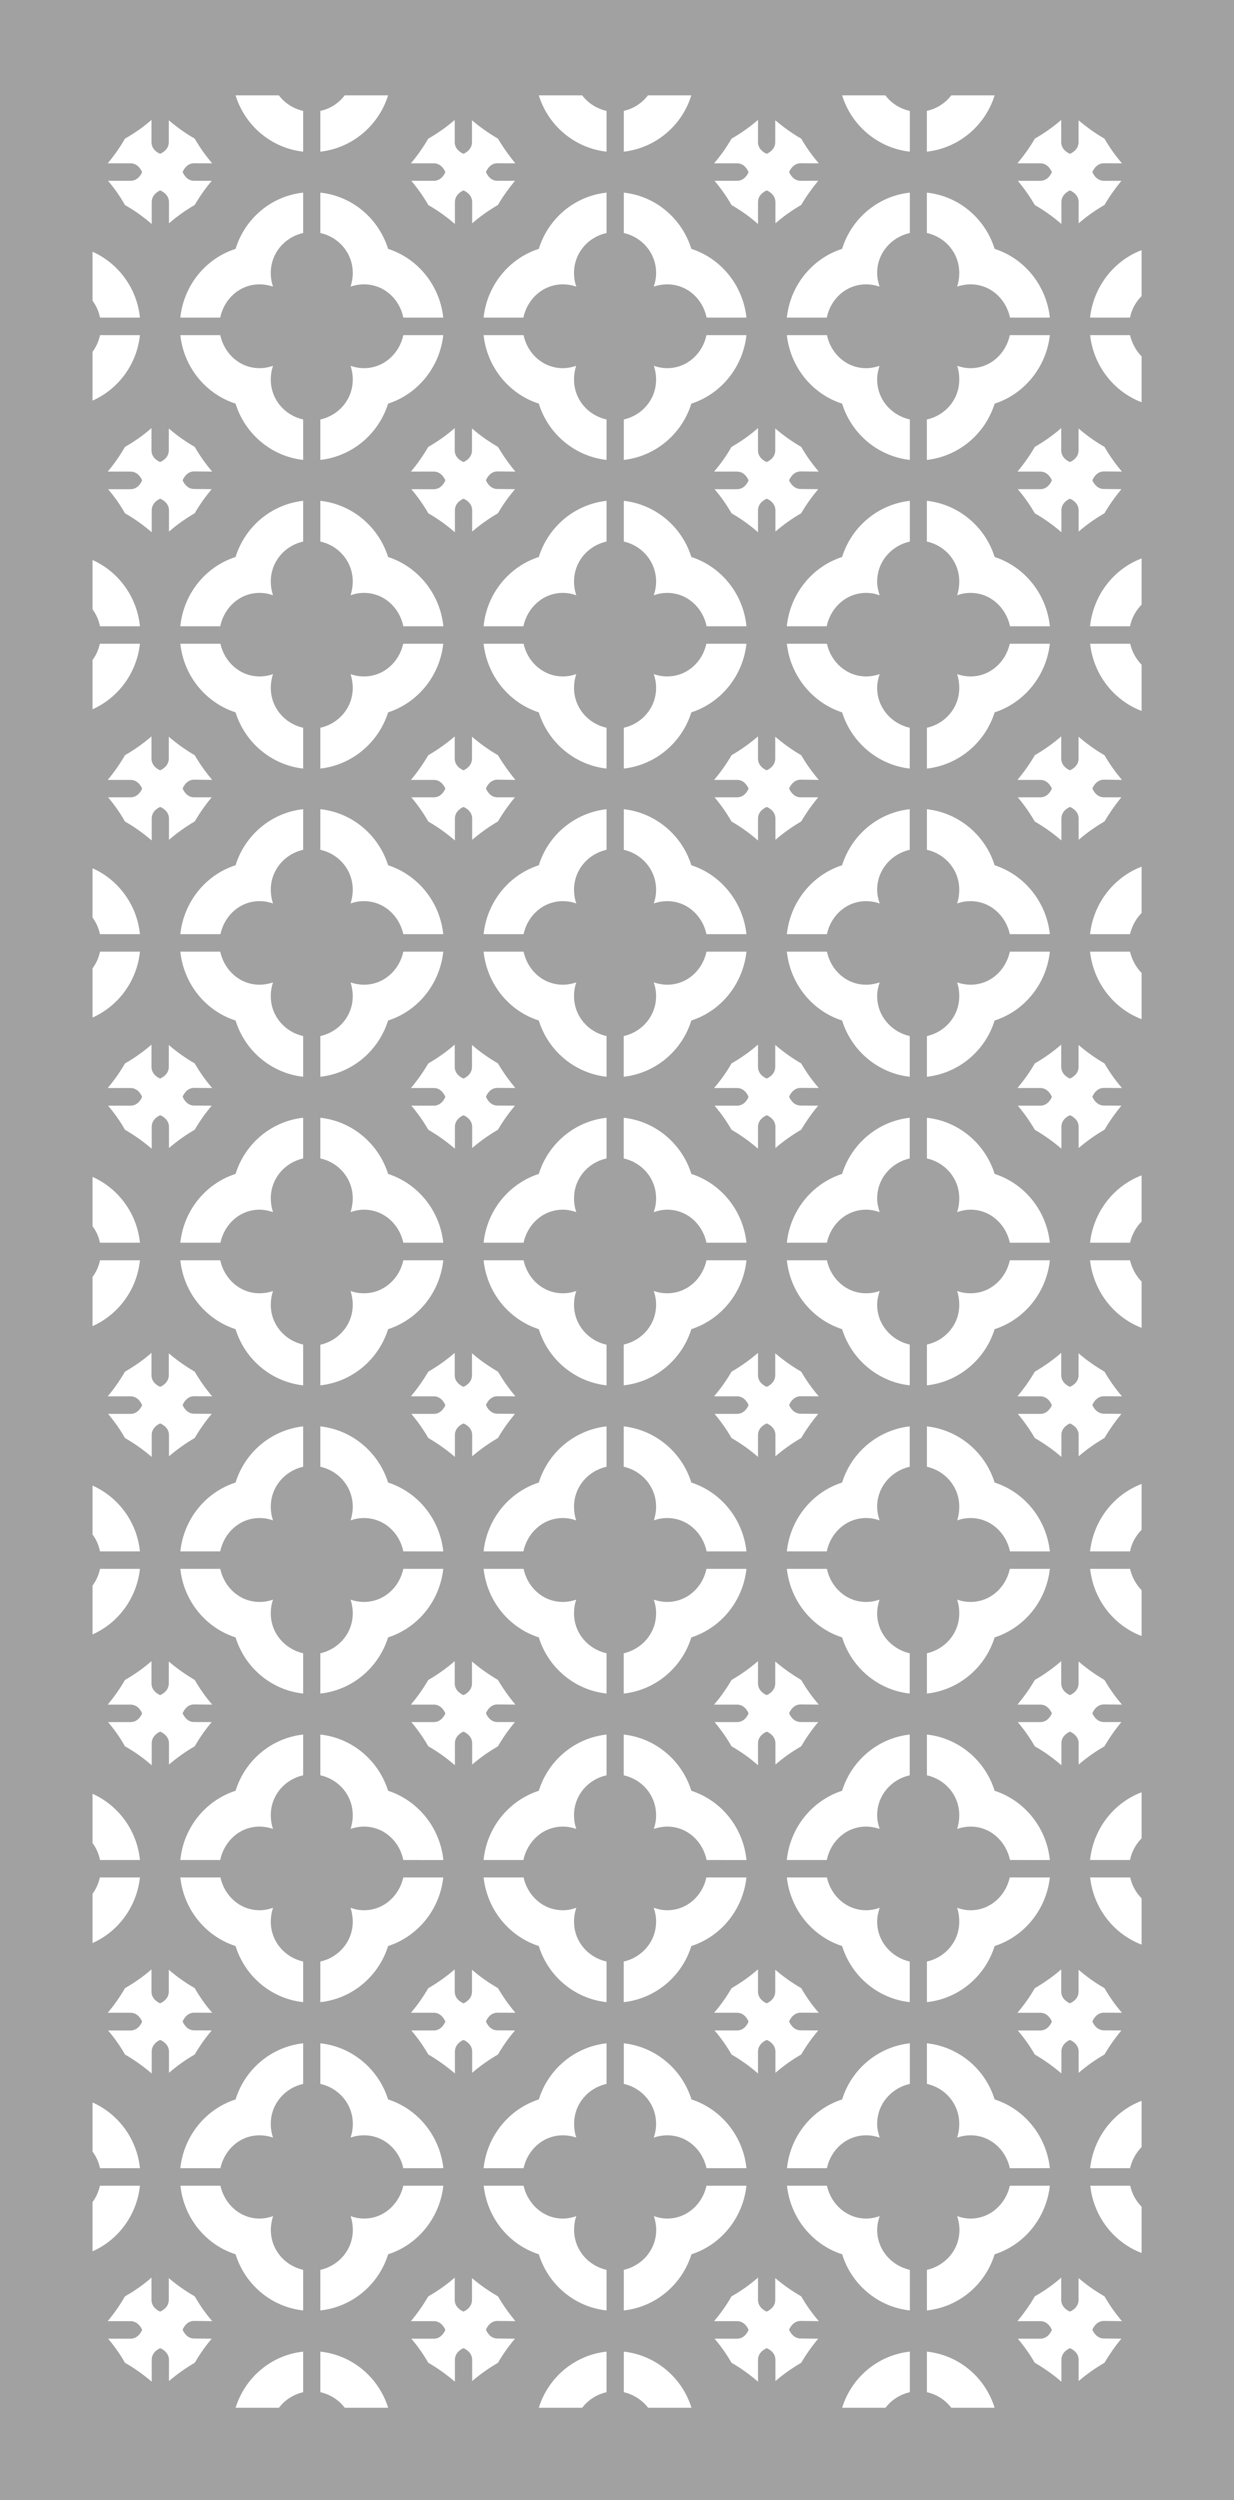 <?xml version="1.0" encoding="utf-8"?>
<!-- Generator: Adobe Illustrator 16.0.0, SVG Export Plug-In . SVG Version: 6.00 Build 0)  -->
<!DOCTYPE svg PUBLIC "-//W3C//DTD SVG 1.1//EN" "http://www.w3.org/Graphics/SVG/1.1/DTD/svg11.dtd">
<svg version="1.1" id="Layer_1" xmlns="http://www.w3.org/2000/svg" xmlns:xlink="http://www.w3.org/1999/xlink" x="0px" y="0px"
	 width="195px" height="394.926px" viewBox="0 0 195 394.926" enable-background="new 0 0 195 394.926" xml:space="preserve">
<path fill="#A1A1A1" d="M150.325,380.344c-0.935-1.224-2.287-2.107-3.851-2.459v-6.41c5.062,0.547,9.224,4.083,10.697,8.869H150.325
	z M133.079,380.344c1.479-4.795,5.656-8.322,10.698-8.869v6.41c-1.561,0.352-2.916,1.235-3.848,2.459H133.079z M102.427,380.344
	c-0.961-1.224-2.319-2.107-3.853-2.459v-6.41c5.032,0.56,9.205,4.083,10.695,8.869H102.427z M85.147,380.344
	c1.48-4.786,5.651-8.322,10.698-8.869v6.41c-1.546,0.352-2.923,1.235-3.845,2.459H85.147z M54.477,380.344
	c-0.925-1.224-2.289-2.107-3.854-2.459v-6.41c5.052,0.547,9.22,4.083,10.713,8.869H54.477z M37.23,380.344
	c1.486-4.786,5.64-8.322,10.675-8.869v6.41c-1.537,0.352-2.899,1.235-3.826,2.459H37.23z M19.75,373.238
	c-0.759-1.339-1.667-2.628-2.671-3.805h3.555c1.322,0,1.823-1.393,1.823-1.393s-0.501-1.38-1.823-1.38h-3.613
	c1.019-1.221,1.933-2.524,2.729-3.918c1.495-0.839,2.91-1.829,4.188-2.958v3.526c0,1.328,1.365,1.844,1.365,1.844
	s1.369-0.516,1.369-1.844v-3.449c1.267,1.087,2.65,2.049,4.096,2.881c0.806,1.394,1.715,2.697,2.764,3.918l-2.872-0.035
	c-1.29,0-1.802,1.391-1.802,1.391s0.512,1.386,1.802,1.386l2.794,0.031c-1.002,1.177-1.898,2.466-2.686,3.805
	c-1.445,0.844-2.801,1.804-4.066,2.886v-3.341c0-1.348-1.391-1.85-1.391-1.85s-1.338,0.502-1.338,1.85v3.443
	C22.66,375.106,21.264,374.097,19.75,373.238 M28.511,345.271h6.319c0.655,2.927,3.119,5.186,6.184,5.186
	c0.745,0,1.459-0.145,2.144-0.39c-0.225,0.679-0.361,1.426-0.361,2.169c0,3.164,2.21,5.663,5.109,6.326v6.408
	c-5.035-0.547-9.188-4.084-10.679-8.872C32.531,354.601,29.063,350.376,28.511,345.271 M14.622,347.86
	c0.556-0.757,0.953-1.624,1.17-2.589h6.321c-0.493,4.65-3.434,8.576-7.491,10.36V347.86z M172.265,342.501
	c0.54-4.868,3.747-8.97,8.131-10.644v7.306c-0.885,0.9-1.519,2.061-1.83,3.338H172.265z M159.579,342.501
	c-0.644-2.943-3.093-5.196-6.206-5.196c-0.747,0-1.461,0.127-2.124,0.363c0.224-0.686,0.337-1.414,0.337-2.161
	c0-3.16-2.202-5.671-5.111-6.325v-6.412c5.062,0.556,9.224,4.095,10.697,8.867c4.701,1.514,8.18,5.751,8.73,10.864H159.579z
	 M124.362,342.501c0.525-5.113,4.008-9.35,8.717-10.864c1.479-4.783,5.656-8.311,10.698-8.867v6.412
	c-2.916,0.654-5.167,3.165-5.167,6.325c0,0.747,0.167,1.475,0.397,2.161c-0.684-0.236-1.391-0.363-2.122-0.363
	c-3.129,0-5.583,2.253-6.214,5.196H124.362z M111.64,342.501c-0.624-2.943-3.093-5.196-6.207-5.196c-0.73,0-1.445,0.127-2.127,0.363
	c0.243-0.686,0.374-1.414,0.374-2.161c0-3.16-2.225-5.671-5.105-6.325v-6.412c5.032,0.556,9.193,4.095,10.695,8.867
	c4.653,1.514,8.161,5.751,8.688,10.864H111.64z M76.419,342.501c0.544-5.113,4.034-9.35,8.729-10.864
	c1.48-4.772,5.646-8.311,10.698-8.867v6.412c-2.923,0.654-5.125,3.165-5.125,6.325c0,0.747,0.106,1.475,0.35,2.161
	c-0.651-0.236-1.388-0.363-2.118-0.363c-3.105,0-5.578,2.253-6.217,5.196H76.419z M63.735,342.501
	c-0.632-2.943-3.112-5.196-6.196-5.196c-0.771,0-1.497,0.127-2.136,0.363c0.229-0.686,0.353-1.414,0.353-2.161
	c0-3.16-2.225-5.671-5.134-6.325v-6.412c5.047,0.556,9.206,4.095,10.706,8.867c4.699,1.514,8.176,5.751,8.732,10.864H63.735z
	 M28.495,342.501c0.551-5.113,4.036-9.35,8.731-10.864c1.478-4.772,5.644-8.311,10.679-8.867v6.412
	c-2.899,0.654-5.116,3.165-5.116,6.325c0,0.747,0.125,1.475,0.352,2.161c-0.668-0.236-1.382-0.363-2.127-0.363
	c-3.098,0-5.541,2.253-6.184,5.196H28.495z M15.803,342.501c-0.197-0.964-0.605-1.864-1.181-2.622v-7.761
	c4.058,1.797,7.017,5.734,7.491,10.383H15.803z M19.75,324.543c-0.759-1.351-1.667-2.627-2.671-3.799h3.555
	c1.322,0,1.823-1.397,1.823-1.397s-0.501-1.401-1.823-1.401h-3.613c1.019-1.188,1.933-2.501,2.729-3.881
	c1.495-0.866,2.91-1.845,4.188-2.975v3.525c0,1.324,1.365,1.843,1.365,1.843s1.369-0.519,1.369-1.843v-3.461
	c1.267,1.096,2.65,2.072,4.096,2.902c0.806,1.389,1.715,2.702,2.764,3.89l-2.872-0.011c-1.29,0-1.802,1.386-1.802,1.386
	s0.512,1.402,1.802,1.402l2.794,0.021c-1.002,1.172-1.898,2.448-2.686,3.799c-1.445,0.829-2.801,1.801-4.066,2.893v-3.355
	c0-1.332-1.391-1.844-1.391-1.844s-1.338,0.512-1.338,1.844v3.454C22.66,326.427,21.264,325.409,19.75,324.543 M28.495,296.572
	h6.335c0.655,2.942,3.119,5.182,6.184,5.182c0.745,0,1.459-0.144,2.127-0.394c-0.227,0.707-0.352,1.422-0.352,2.19
	c0,3.143,2.217,5.653,5.116,6.308v6.412c-5.043-0.548-9.201-4.081-10.679-8.863C32.531,305.894,29.046,301.686,28.495,296.572
	 M14.622,299.16c0.556-0.759,0.946-1.625,1.156-2.588h6.335c-0.512,4.658-3.447,8.565-7.491,10.364V299.16z M172.251,293.818
	c0.524-4.933,3.733-9.026,8.145-10.701v7.285c-0.915,0.919-1.563,2.102-1.83,3.416H172.251z M159.605,293.818
	c-0.635-2.991-3.119-5.279-6.232-5.279c-0.747,0-1.461,0.146-2.124,0.36c0.224-0.653,0.337-1.373,0.337-2.15
	c0-3.164-2.202-5.653-5.111-6.314v-6.436c5.036,0.558,9.211,4.1,10.697,8.882c4.701,1.528,8.207,5.795,8.73,10.937H159.605z
	 M124.332,293.818c0.53-5.142,4.022-9.409,8.74-10.937c1.486-4.782,5.663-8.33,10.684-8.882v6.436
	c-2.895,0.64-5.146,3.15-5.146,6.314c0,0.777,0.167,1.497,0.397,2.15c-0.684-0.214-1.391-0.36-2.145-0.36
	c-3.115,0-5.596,2.288-6.213,5.279H124.332z M111.662,293.818c-0.613-2.991-3.102-5.279-6.229-5.279c-0.73,0-1.445,0.146-2.127,0.36
	c0.243-0.653,0.374-1.373,0.374-2.15c0-3.164-2.225-5.674-5.117-6.314v-6.436c5.024,0.552,9.205,4.1,10.683,8.882
	c4.713,1.528,8.209,5.795,8.712,10.937H111.662z M76.419,293.818c0.5-5.142,4.008-9.409,8.724-10.937
	c1.485-4.782,5.651-8.33,10.703-8.882v6.436c-2.923,0.64-5.137,3.15-5.137,6.314c0,0.777,0.118,1.497,0.361,2.15
	c-0.675-0.214-1.388-0.36-2.118-0.36c-3.123,0-5.606,2.288-6.247,5.279H76.419z M63.735,293.818
	c-0.606-2.991-3.093-5.279-6.221-5.279c-0.747,0-1.473,0.146-2.111,0.36c0.203-0.653,0.342-1.373,0.342-2.15
	c0-3.164-2.214-5.674-5.123-6.314v-6.436c5.047,0.552,9.206,4.1,10.706,8.882c4.699,1.528,8.209,5.795,8.732,10.937H63.735z
	 M28.495,293.818c0.518-5.142,3.987-9.409,8.731-10.937c1.478-4.782,5.636-8.33,10.679-8.882v6.436
	c-2.899,0.64-5.116,3.15-5.116,6.314c0,0.777,0.125,1.497,0.352,2.15c-0.668-0.214-1.382-0.36-2.127-0.36
	c-3.104,0-5.599,2.288-6.212,5.279H28.495z M15.803,293.818c-0.197-0.991-0.605-1.912-1.181-2.679v-7.782
	c4.074,1.824,7.026,5.779,7.491,10.461H15.803z M19.75,275.858c-0.759-1.366-1.667-2.63-2.671-3.827h3.555
	c1.322,0,1.823-1.378,1.823-1.378s-0.501-1.384-1.823-1.384h-3.613c1.019-1.212,1.933-2.512,2.729-3.894
	c1.495-0.856,2.91-1.853,4.188-2.973v3.52c0,1.33,1.365,1.849,1.365,1.849s1.369-0.519,1.369-1.849v-3.462
	c1.267,1.092,2.65,2.059,4.096,2.915c0.806,1.382,1.715,2.682,2.764,3.894l-2.872-0.03c-1.29,0-1.802,1.396-1.802,1.396
	s0.512,1.388,1.802,1.388l2.794,0.008c-1.002,1.176-1.898,2.461-2.686,3.827c-1.445,0.829-2.801,1.802-4.066,2.88v-3.362
	c0-1.322-1.391-1.839-1.391-1.839s-1.338,0.517-1.338,1.839v3.473C22.66,277.712,21.264,276.706,19.75,275.858 M28.495,247.829
	h6.307c0.646,2.957,3.114,5.223,6.212,5.223c0.745,0,1.459-0.129,2.127-0.367c-0.227,0.649-0.352,1.369-0.352,2.113v0.052
	c0,3.147,2.217,5.644,5.116,6.314v6.359c-5.043-0.545-9.201-4.095-10.679-8.872C32.531,257.148,29.046,252.941,28.495,247.829
	 M14.622,250.463c0.575-0.76,0.983-1.658,1.181-2.634h6.311c-0.512,4.644-3.434,8.561-7.491,10.354V250.463z M172.251,245.068
	c0.554-4.9,3.747-8.978,8.145-10.65v7.245c-0.915,0.923-1.563,2.082-1.83,3.405H172.251z M159.605,245.068
	c-0.635-2.985-3.119-5.271-6.232-5.271c-0.747,0-1.438,0.129-2.105,0.371c0.205-0.668,0.318-1.374,0.318-2.121v-0.029
	c0-3.159-2.202-5.662-5.111-6.324v-6.376c5.036,0.568,9.211,4.098,10.697,8.874c4.701,1.511,8.174,5.754,8.73,10.876H159.605z
	 M124.339,245.068c0.549-5.132,4.026-9.367,8.733-10.876c1.486-4.776,5.663-8.306,10.684-8.874v6.376
	c-2.895,0.655-5.146,3.165-5.146,6.324v0.029c0,0.747,0.167,1.453,0.375,2.121c-0.685-0.242-1.368-0.371-2.122-0.371
	c-3.115,0-5.596,2.286-6.213,5.271H124.339z M111.662,245.068c-0.613-2.985-3.102-5.271-6.229-5.271
	c-0.73,0-1.445,0.129-2.103,0.371c0.207-0.668,0.35-1.374,0.35-2.121v-0.029c0-3.163-2.225-5.669-5.117-6.324v-6.376
	c5.024,0.568,9.205,4.098,10.683,8.874c4.678,1.509,8.157,5.744,8.712,10.876H111.662z M76.419,245.068
	c0.544-5.132,4.034-9.367,8.724-10.876c1.485-4.776,5.651-8.306,10.703-8.874v6.376c-2.923,0.655-5.137,3.161-5.137,6.324h0.012
	l-0.012,0.029c0,0.747,0.118,1.453,0.337,2.121c-0.669-0.242-1.374-0.371-2.094-0.371c-3.123,0-5.606,2.286-6.247,5.271H76.419z
	 M63.735,245.068c-0.606-2.985-3.093-5.271-6.221-5.271c-0.747,0-1.442,0.129-2.111,0.371c0.203-0.668,0.342-1.374,0.342-2.121
	v-0.029c0-3.163-2.214-5.669-5.123-6.324v-6.376c5.047,0.568,9.206,4.098,10.706,8.874c4.699,1.511,8.176,5.754,8.718,10.876H63.735
	z M28.495,245.068c0.551-5.132,4.022-9.367,8.731-10.876c1.478-4.776,5.636-8.306,10.679-8.874v6.376
	c-2.899,0.655-5.116,3.165-5.116,6.324v0.029c0,0.747,0.125,1.453,0.352,2.121c-0.668-0.242-1.382-0.371-2.127-0.371
	c-3.104,0-5.599,2.286-6.212,5.271H28.495z M15.803,245.068c-0.197-0.985-0.605-1.9-1.181-2.679v-7.723
	c4.058,1.813,7.017,5.727,7.491,10.402H15.803z M19.75,227.162c-0.759-1.354-1.667-2.622-2.671-3.819h3.555
	c1.322,0,1.823-1.378,1.823-1.378s-0.501-1.393-1.823-1.393h-3.613c1.019-1.214,1.933-2.52,2.729-3.897
	c1.495-0.856,2.91-1.853,4.188-2.969v3.53c0,1.332,1.365,1.835,1.365,1.835s1.369-0.503,1.369-1.835v-3.461
	c1.267,1.096,2.65,2.058,4.096,2.9c0.806,1.377,1.715,2.683,2.764,3.897l-2.872-0.015c-1.29,0-1.802,1.385-1.802,1.385
	s0.512,1.374,1.802,1.374l2.794,0.027c-1.002,1.197-1.898,2.465-2.686,3.811c-1.445,0.84-2.801,1.807-4.066,2.889v-3.369
	c0-1.313-1.391-1.821-1.391-1.821s-1.338,0.508-1.338,1.821v3.472C22.66,229.015,21.264,228.027,19.75,227.162 M28.495,199.08h6.307
	c0.646,2.952,3.114,5.215,6.212,5.215c0.745,0,1.459-0.12,2.127-0.368c-0.227,0.682-0.352,1.405-0.352,2.183
	c0,3.136,2.217,5.637,5.116,6.286v6.441c-5.043-0.554-9.201-4.102-10.679-8.871C32.518,208.437,29.046,204.216,28.495,199.08
	 M14.622,201.713c0.575-0.762,0.983-1.672,1.181-2.633h6.311c-0.475,4.665-3.434,8.594-7.491,10.405V201.713z M172.251,196.303
	c0.554-4.893,3.761-8.965,8.145-10.637v7.3c-0.885,0.886-1.519,2.058-1.83,3.337H172.251z M159.579,196.303
	c-0.644-2.951-3.115-5.216-6.206-5.216c-0.747,0-1.461,0.156-2.124,0.385c0.224-0.679,0.337-1.403,0.337-2.161
	c0-3.154-2.202-5.662-5.111-6.318v-6.424c5.036,0.549,9.211,4.1,10.697,8.869c4.701,1.518,8.174,5.736,8.73,10.865H159.579z
	 M124.339,196.303c0.549-5.129,4.031-9.347,8.733-10.865c1.486-4.769,5.663-8.32,10.684-8.869v6.424
	c-2.895,0.656-5.146,3.152-5.146,6.318c0,0.758,0.167,1.482,0.397,2.161c-0.684-0.229-1.391-0.385-2.145-0.385
	c-3.106,0-5.561,2.265-6.191,5.216H124.339z M111.64,196.303c-0.624-2.951-3.093-5.216-6.207-5.216c-0.73,0-1.445,0.156-2.127,0.385
	c0.243-0.679,0.374-1.403,0.374-2.161c0-3.166-2.225-5.662-5.117-6.318v-6.424c5.024,0.549,9.205,4.1,10.683,8.869
	c4.678,1.518,8.157,5.736,8.712,10.865H111.64z M76.419,196.303c0.544-5.129,4.034-9.347,8.724-10.865
	c1.485-4.769,5.651-8.32,10.703-8.869v6.424c-2.923,0.639-5.137,3.152-5.137,6.318c0,0.758,0.118,1.482,0.361,2.161
	c-0.675-0.229-1.388-0.385-2.118-0.385c-3.123,0-5.578,2.265-6.217,5.216H76.419z M63.735,196.303
	c-0.64-2.951-3.112-5.216-6.221-5.216c-0.747,0-1.473,0.156-2.111,0.385c0.203-0.679,0.342-1.403,0.342-2.161
	c0-3.166-2.214-5.679-5.123-6.318v-6.424c5.047,0.549,9.206,4.1,10.706,8.869c4.68,1.518,8.164,5.736,8.718,10.865H63.735z
	 M28.495,196.303c0.551-5.129,4.022-9.347,8.731-10.865c1.478-4.769,5.636-8.32,10.679-8.869v6.424
	c-2.899,0.656-5.116,3.152-5.116,6.318c0,0.758,0.125,1.482,0.352,2.161c-0.668-0.229-1.382-0.385-2.127-0.385
	c-3.098,0-5.541,2.265-6.184,5.216H28.495z M15.792,196.303c-0.187-0.97-0.614-1.854-1.17-2.609v-7.787
	c4.058,1.809,7.017,5.739,7.491,10.396H15.792z M19.75,178.464c-0.759-1.346-1.667-2.624-2.671-3.807h3.555
	c1.322,0,1.823-1.386,1.823-1.386s-0.501-1.402-1.823-1.402h-3.613c1.019-1.199,1.933-2.499,2.729-3.885
	c1.495-0.858,2.91-1.844,4.188-2.971v3.525c0,1.328,1.365,1.837,1.365,1.837s1.369-0.509,1.369-1.837v-3.466
	c1.267,1.099,2.65,2.07,4.096,2.912c0.806,1.383,1.715,2.686,2.764,3.885l-2.872-0.019c-1.29,0-1.802,1.389-1.802,1.389
	s0.512,1.402,1.802,1.402l2.794,0.016c-1.002,1.183-1.898,2.461-2.686,3.8c-1.445,0.837-2.801,1.811-4.066,2.892v-3.348
	c0-1.327-1.391-1.833-1.391-1.833s-1.338,0.506-1.338,1.833v3.455C22.66,180.336,21.264,179.334,19.75,178.464 M28.495,150.332
	h6.307c0.646,2.959,3.114,5.218,6.212,5.218c0.745,0,1.459-0.141,2.127-0.361c-0.227,0.672-0.352,1.386-0.352,2.155
	c0,3.161,2.217,5.668,5.116,6.321v6.427c-5.043-0.568-9.201-4.1-10.679-8.887C32.518,159.709,29.046,155.451,28.495,150.332
	 M14.622,152.961c0.575-0.757,0.983-1.655,1.181-2.629h6.311c-0.475,4.66-3.434,8.601-7.491,10.407V152.961z M172.251,147.567
	c0.554-4.895,3.747-8.988,8.145-10.657v7.315c-0.885,0.89-1.519,2.054-1.83,3.342H172.251z M159.579,147.567
	c-0.644-2.943-3.115-5.216-6.206-5.216c-0.747,0-1.461,0.123-2.124,0.369c0.224-0.675,0.337-1.409,0.337-2.162
	c0-3.153-2.202-5.664-5.111-6.321v-6.411c5.036,0.568,9.211,4.103,10.697,8.853c4.701,1.525,8.174,5.774,8.73,10.888H159.579z
	 M124.339,147.567c0.549-5.114,4.031-9.382,8.733-10.888c1.486-4.75,5.663-8.311,10.684-8.853v6.411
	c-2.895,0.657-5.146,3.162-5.146,6.321c0,0.753,0.167,1.487,0.397,2.162c-0.684-0.246-1.391-0.369-2.145-0.369
	c-3.106,0-5.561,2.273-6.191,5.216H124.339z M111.64,147.567c-0.624-2.943-3.093-5.216-6.207-5.216c-0.73,0-1.445,0.123-2.127,0.369
	c0.243-0.675,0.374-1.409,0.374-2.162c0-3.153-2.225-5.664-5.105-6.321v-6.411c5.032,0.568,9.193,4.103,10.671,8.853
	c4.678,1.506,8.157,5.774,8.712,10.888H111.64z M76.419,147.567c0.544-5.114,4.015-9.363,8.724-10.888
	c1.485-4.768,5.651-8.285,10.703-8.853v6.411c-2.923,0.657-5.137,3.162-5.137,6.321c0,0.753,0.118,1.487,0.361,2.162
	c-0.675-0.246-1.388-0.369-2.118-0.369c-3.123,0-5.578,2.273-6.217,5.216H76.419z M63.735,147.567
	c-0.64-2.943-3.112-5.216-6.221-5.216c-0.747,0-1.473,0.123-2.111,0.369c0.203-0.675,0.342-1.409,0.342-2.162
	c0-3.159-2.214-5.68-5.123-6.321v-6.411c5.047,0.542,9.206,4.085,10.706,8.853c4.699,1.525,8.176,5.774,8.718,10.888H63.735z
	 M28.495,147.567c0.551-5.114,4.022-9.382,8.731-10.888c1.478-4.75,5.636-8.311,10.679-8.853v6.411
	c-2.899,0.657-5.116,3.162-5.116,6.321c0,0.753,0.125,1.487,0.352,2.162c-0.668-0.246-1.382-0.369-2.127-0.369
	c-3.098,0-5.541,2.273-6.184,5.216H28.495z M15.792,147.567c-0.187-0.965-0.614-1.856-1.17-2.624v-7.785
	c4.058,1.798,7.017,5.74,7.491,10.409H15.792z M19.75,129.778c-0.759-1.355-1.667-2.64-2.671-3.829h3.555
	c1.322,0,1.823-1.372,1.823-1.372s-0.501-1.381-1.823-1.381h-3.613c1.019-1.212,1.933-2.523,2.729-3.898
	c1.495-0.865,2.91-1.862,4.188-2.973v3.515c0,1.325,1.365,1.842,1.365,1.842s1.369-0.517,1.369-1.842v-3.465
	c1.267,1.096,2.65,2.086,4.096,2.923c0.806,1.375,1.715,2.667,2.764,3.898l-2.872-0.034c-1.29,0-1.802,1.391-1.802,1.391
	s0.512,1.396,1.802,1.396h2.794c-1.002,1.189-1.898,2.474-2.686,3.815c-1.445,0.841-2.801,1.818-4.066,2.9v-3.362
	c0-1.328-1.391-1.832-1.391-1.832s-1.338,0.504-1.338,1.832v3.466C22.66,131.643,21.264,130.629,19.75,129.778 M28.495,101.689
	h6.335c0.655,2.923,3.119,5.165,6.184,5.165c0.745,0,1.459-0.127,2.127-0.369c-0.227,0.683-0.352,1.404-0.352,2.169
	c0,3.144,2.217,5.66,5.116,6.309v6.446c-5.043-0.571-9.201-4.134-10.679-8.879C32.531,111.009,29.046,106.791,28.495,101.689
	 M14.622,104.264c0.556-0.748,0.946-1.625,1.156-2.575h6.335c-0.512,4.647-3.447,8.558-7.491,10.35V104.264z M172.251,98.928
	c0.524-4.923,3.733-9.047,8.145-10.713v7.301c-0.915,0.925-1.563,2.099-1.83,3.412H172.251z M159.605,98.928
	c-0.635-2.977-3.119-5.272-6.232-5.272c-0.747,0-1.461,0.134-2.124,0.38c0.224-0.689,0.337-1.424,0.337-2.171
	c0-3.153-2.202-5.673-5.12-6.322v-6.431c5.045,0.558,9.22,4.108,10.706,8.875c4.701,1.52,8.207,5.803,8.73,10.941H159.605z
	 M124.332,98.928c0.53-5.138,4.022-9.421,8.74-10.941c1.486-4.767,5.663-8.317,10.705-8.875v6.431
	c-2.916,0.649-5.167,3.169-5.167,6.322c0,0.747,0.167,1.482,0.397,2.171c-0.684-0.246-1.391-0.38-2.145-0.38
	c-3.115,0-5.596,2.295-6.228,5.272H124.332z M111.662,98.928c-0.613-2.977-3.102-5.272-6.229-5.272c-0.73,0-1.445,0.134-2.127,0.38
	c0.243-0.689,0.374-1.424,0.374-2.171c0-3.153-2.225-5.673-5.105-6.322v-6.431c5.032,0.57,9.193,4.108,10.671,8.875
	c4.713,1.52,8.209,5.803,8.712,10.941H111.662z M76.419,98.928c0.5-5.138,4.008-9.421,8.724-10.941
	c1.485-4.767,5.651-8.317,10.703-8.875v6.431c-2.923,0.649-5.137,3.169-5.137,6.322c0,0.747,0.118,1.482,0.361,2.171
	c-0.675-0.246-1.388-0.38-2.118-0.38c-3.123,0-5.606,2.295-6.247,5.272H76.419z M63.735,98.928
	c-0.606-2.977-3.093-5.272-6.221-5.272c-0.747,0-1.473,0.134-2.111,0.38c0.203-0.689,0.342-1.424,0.342-2.171
	c0-3.153-2.214-5.673-5.123-6.322v-6.431c5.047,0.558,9.206,4.108,10.706,8.875c4.699,1.52,8.209,5.803,8.732,10.941H63.735z
	 M28.495,98.928c0.518-5.138,3.987-9.421,8.731-10.941c1.478-4.767,5.636-8.317,10.679-8.875v6.431
	c-2.899,0.649-5.116,3.169-5.116,6.322c0,0.747,0.125,1.482,0.352,2.171c-0.668-0.246-1.382-0.38-2.127-0.38
	c-3.104,0-5.599,2.295-6.212,5.272H28.495z M15.803,98.928c-0.197-0.976-0.605-1.898-1.181-2.676v-7.79
	c4.074,1.818,7.026,5.788,7.491,10.466H15.803z M19.75,81.085c-0.759-1.358-1.667-2.627-2.671-3.81h3.555
	c1.322,0,1.823-1.396,1.823-1.396s-0.501-1.382-1.823-1.382h-3.613c1.019-1.207,1.933-2.52,2.729-3.904
	c1.495-0.849,2.91-1.841,4.188-2.968v3.532c0,1.325,1.365,1.827,1.365,1.827s1.369-0.502,1.369-1.827v-3.473
	c1.267,1.101,2.65,2.075,4.096,2.909c0.806,1.384,1.715,2.69,2.764,3.904l-2.872-0.027c-1.29,0-1.802,1.402-1.802,1.402
	s0.512,1.372,1.802,1.372l2.794,0.031c-1.002,1.183-1.898,2.438-2.686,3.801c-1.445,0.841-2.801,1.805-4.066,2.895v-3.353
	c0-1.339-1.391-1.839-1.391-1.839s-1.338,0.5-1.338,1.839v3.461C22.66,82.952,21.264,81.936,19.75,81.085 M28.495,52.939h6.307
	c0.646,2.95,3.107,5.22,6.212,5.22c0.745,0,1.459-0.142,2.127-0.368c-0.227,0.654-0.352,1.364-0.352,2.104v0.054
	c0,3.163,2.217,5.665,5.116,6.318v6.385c-5.043-0.569-9.201-4.119-10.679-8.891C32.531,62.255,29.046,58.025,28.495,52.939
	 M14.622,55.579c0.575-0.779,0.983-1.673,1.181-2.64h6.311c-0.493,4.637-3.434,8.554-7.491,10.345V55.579z M172.251,50.169
	c0.554-4.883,3.761-8.988,8.145-10.652v7.259c-0.915,0.898-1.563,2.082-1.83,3.393H172.251z M159.605,50.169
	c-0.635-2.985-3.119-5.251-6.232-5.251c-0.747,0-1.461,0.128-2.124,0.357c0.224-0.673,0.337-1.364,0.337-2.104v-0.063
	c0-3.138-2.202-5.658-5.12-6.302v-6.377c5.045,0.539,9.22,4.087,10.706,8.885c4.701,1.502,8.174,5.748,8.73,10.855H159.605z
	 M124.339,50.169c0.549-5.107,4.031-9.353,8.733-10.855c1.486-4.798,5.663-8.346,10.705-8.885v6.377
	c-2.916,0.644-5.167,3.164-5.167,6.302v0.052c0,0.751,0.167,1.442,0.375,2.115c-0.685-0.229-1.368-0.357-2.122-0.357
	c-3.115,0-5.596,2.266-6.213,5.251H124.339z M111.662,50.169c-0.613-2.985-3.102-5.251-6.229-5.251c-0.73,0-1.445,0.128-2.127,0.357
	c0.231-0.673,0.374-1.364,0.374-2.104v-0.063c0-3.138-2.225-5.658-5.105-6.302v-6.377c5.032,0.546,9.193,4.087,10.671,8.885
	c4.678,1.502,8.157,5.748,8.712,10.855H111.662z M76.419,50.169c0.544-5.107,4.034-9.353,8.724-10.855
	c1.485-4.798,5.651-8.346,10.703-8.885v6.377c-2.923,0.644-5.137,3.164-5.137,6.302l0.012,0.029l-0.012,0.023
	c0,0.751,0.118,1.442,0.361,2.115c-0.675-0.229-1.398-0.357-2.118-0.357c-3.123,0-5.601,2.266-6.247,5.251H76.419z M63.735,50.169
	c-0.606-2.985-3.093-5.251-6.221-5.251c-0.747,0-1.473,0.128-2.111,0.357c0.203-0.673,0.342-1.364,0.342-2.104v-0.063
	c0-3.138-2.214-5.658-5.123-6.302v-6.377c5.047,0.539,9.206,4.087,10.706,8.885c4.68,1.502,8.164,5.748,8.718,10.855H63.735z
	 M28.495,50.169c0.551-5.107,4.022-9.353,8.731-10.855c1.478-4.798,5.636-8.346,10.679-8.885v6.377
	c-2.899,0.644-5.116,3.164-5.116,6.302v0.052c0,0.751,0.125,1.442,0.352,2.115c-0.668-0.229-1.382-0.357-2.127-0.357
	c-3.104,0-5.599,2.266-6.212,5.251H28.495z M15.803,50.169c-0.197-0.986-0.605-1.896-1.181-2.667v-7.735
	c4.058,1.802,7.017,5.751,7.491,10.402H15.803z M19.75,32.392c-0.759-1.362-1.667-2.628-2.671-3.831h3.555
	c1.322,0,1.823-1.368,1.823-1.368s-0.501-1.395-1.823-1.395h-3.613c1.019-1.215,1.933-2.513,2.729-3.897
	c1.495-0.848,2.91-1.839,4.188-2.957v3.522c0,1.32,1.365,1.83,1.365,1.83s1.369-0.51,1.369-1.83v-3.464
	c1.267,1.078,2.65,2.064,4.096,2.899c0.806,1.384,1.715,2.682,2.764,3.897l-2.872-0.01c-1.29,0-1.802,1.389-1.802,1.389
	s0.512,1.384,1.802,1.384h2.794c-1.002,1.203-1.898,2.469-2.686,3.815c-1.445,0.841-2.801,1.805-4.066,2.904v-3.355
	c0-1.329-1.391-1.846-1.391-1.846s-1.338,0.517-1.338,1.846v3.459C22.66,34.248,21.264,33.25,19.75,32.392 M44.065,15.063
	c0.94,1.231,2.281,2.106,3.84,2.454v6.442c-5.043-0.571-9.201-4.112-10.679-8.896H44.065z M61.328,15.063
	c-1.5,4.784-5.659,8.325-10.706,8.896v-6.442c1.565-0.334,2.909-1.215,3.847-2.454H61.328z M92.001,15.063
	c0.922,1.231,2.299,2.106,3.845,2.454v6.442c-5.052-0.571-9.218-4.112-10.703-8.896H92.001z M109.245,15.063
	c-1.478,4.784-5.639,8.316-10.671,8.896v-6.442c1.524-0.348,2.881-1.223,3.818-2.454H109.245z M139.904,15.063
	c0.947,1.239,2.294,2.12,3.873,2.454v6.442c-5.042-0.562-9.219-4.112-10.705-8.896H139.904z M157.172,15.063
	c-1.486,4.784-5.661,8.325-10.706,8.896v-6.442c1.559-0.348,2.918-1.223,3.853-2.454H157.172z M71.885,31.925v3.459
	c-1.308-1.136-2.704-2.134-4.199-2.992c-0.784-1.362-1.678-2.628-2.687-3.831h3.571c1.292,0,1.806-1.368,1.806-1.368
	s-0.514-1.395-1.806-1.395H64.93c1.028-1.215,1.934-2.513,2.756-3.897c1.481-0.848,2.88-1.839,4.17-2.957v3.522
	c0,1.32,1.384,1.83,1.384,1.83s1.346-0.51,1.346-1.83v-3.464c1.264,1.078,2.662,2.064,4.101,2.899
	c0.819,1.384,1.741,2.682,2.756,3.897l-2.85-0.01c-1.303,0-1.8,1.389-1.8,1.389s0.497,1.384,1.8,1.384h2.785
	c-0.997,1.203-1.909,2.469-2.691,3.815c-1.438,0.841-2.815,1.805-4.072,2.904v-3.355c0-1.329-1.374-1.846-1.374-1.846
	S71.885,30.596,71.885,31.925 M119.781,31.925v3.459c-1.28-1.136-2.688-2.134-4.18-2.992c-0.778-1.362-1.679-2.628-2.684-3.831
	h3.557c1.324,0,1.816-1.368,1.816-1.368s-0.492-1.395-1.816-1.395h-3.634c1.042-1.215,1.963-2.513,2.761-3.897
	c1.492-0.848,2.888-1.839,4.18-2.957v3.522c0,1.32,1.37,1.83,1.37,1.83s1.355-0.51,1.355-1.83v-3.464
	c1.29,1.078,2.65,2.064,4.101,2.899c0.804,1.384,1.723,2.682,2.779,3.897l-2.869-0.01c-1.3,0-1.822,1.389-1.822,1.389
	s0.522,1.384,1.822,1.384h2.781c-0.995,1.203-1.901,2.469-2.691,3.815c-1.45,0.841-2.811,1.805-4.072,2.904v-3.355
	c0-1.329-1.37-1.846-1.37-1.846S119.781,30.596,119.781,31.925 M170.438,22.466v-3.464c1.275,1.078,2.636,2.064,4.093,2.899
	c0.807,1.384,1.716,2.682,2.768,3.897l-2.856-0.01c-1.312,0-1.823,1.389-1.823,1.389s0.511,1.384,1.823,1.384h2.763
	c-0.983,1.203-1.882,2.469-2.674,3.815c-1.457,0.841-2.817,1.805-4.081,2.904v-3.355c0-1.329-1.377-1.846-1.377-1.846
	s-1.349,0.517-1.349,1.846v3.459c-1.289-1.136-2.714-2.134-4.201-2.992c-0.79-1.362-1.684-2.628-2.688-3.831h3.567
	c1.308,0,1.819-1.368,1.819-1.368s-0.512-1.395-1.819-1.395h-3.622c1.009-1.215,1.952-2.513,2.742-3.897
	c1.487-0.848,2.886-1.839,4.178-2.957v3.522c0,1.32,1.372,1.83,1.372,1.83S170.438,23.786,170.438,22.466 M70.046,52.939
	c-0.561,5.078-4.038,9.316-8.718,10.822c-1.5,4.772-5.659,8.322-10.706,8.891v-6.385c2.909-0.653,5.123-3.155,5.123-6.311v-0.061
	c0-0.74-0.139-1.45-0.342-2.104c0.669,0.226,1.364,0.368,2.111,0.368c3.108,0,5.589-2.27,6.221-5.22H70.046z M82.735,52.939
	c0.616,2.95,3.094,5.22,6.217,5.22c0.72,0,1.425-0.142,2.094-0.368c-0.219,0.654-0.337,1.364-0.337,2.104l0.012,0.028l-0.012,0.026
	c0,3.163,2.214,5.665,5.137,6.318v6.385c-5.052-0.569-9.218-4.119-10.703-8.891c-4.683-1.506-8.18-5.744-8.724-10.822H82.735z
	 M117.957,52.939c-0.564,5.086-4.034,9.316-8.712,10.822c-1.478,4.772-5.639,8.322-10.671,8.891v-6.385
	c2.881-0.653,5.105-3.155,5.105-6.311v-0.061c0-0.74-0.143-1.45-0.35-2.104c0.657,0.226,1.372,0.368,2.103,0.368
	c3.114,0,5.583-2.27,6.207-5.22H117.957z M130.672,52.939c0.631,2.95,3.085,5.22,6.191,5.22c0.754,0,1.438-0.142,2.122-0.368
	c-0.208,0.654-0.375,1.364-0.375,2.104v0.054c0,3.163,2.251,5.665,5.167,6.318v6.385c-5.042-0.569-9.219-4.109-10.705-8.891
	c-4.702-1.506-8.163-5.736-8.733-10.822H130.672z M165.902,52.939c-0.575,5.078-4.046,9.316-8.73,10.822
	c-1.486,4.772-5.661,8.322-10.706,8.891v-6.385c2.918-0.653,5.12-3.155,5.12-6.311v-0.061c0-0.74-0.113-1.45-0.318-2.104
	c0.668,0.226,1.358,0.368,2.105,0.368c3.113,0,5.569-2.27,6.206-5.22H165.902z M178.565,52.939c0.312,1.279,0.945,2.458,1.83,3.358
	v7.242c-4.384-1.668-7.591-5.748-8.131-10.6H178.565z M71.885,80.618v3.461c-1.308-1.127-2.704-2.143-4.199-2.994
	c-0.784-1.358-1.678-2.627-2.687-3.81h3.571c1.292,0,1.806-1.396,1.806-1.396s-0.514-1.382-1.806-1.382H64.93
	c1.028-1.207,1.934-2.52,2.756-3.904c1.481-0.849,2.88-1.841,4.17-2.968v3.532c0,1.325,1.384,1.827,1.384,1.827
	s1.346-0.502,1.346-1.827v-3.473c1.264,1.101,2.662,2.075,4.101,2.909c0.819,1.384,1.741,2.69,2.756,3.904l-2.85-0.027
	c-1.303,0-1.8,1.402-1.8,1.402s0.497,1.372,1.8,1.372l2.785,0.031c-0.997,1.183-1.909,2.438-2.691,3.801
	c-1.438,0.841-2.815,1.805-4.072,2.895v-3.353c0-1.339-1.374-1.839-1.374-1.839S71.885,79.279,71.885,80.618 M119.781,80.618v3.461
	c-1.28-1.127-2.688-2.143-4.18-2.994c-0.778-1.358-1.679-2.627-2.684-3.81h3.557c1.324,0,1.816-1.396,1.816-1.396
	s-0.492-1.382-1.816-1.382h-3.634c1.042-1.207,1.963-2.52,2.761-3.904c1.492-0.849,2.888-1.841,4.18-2.968v3.532
	c0,1.325,1.37,1.827,1.37,1.827s1.355-0.502,1.355-1.827v-3.473c1.29,1.101,2.65,2.075,4.101,2.909
	c0.804,1.384,1.723,2.69,2.779,3.904l-2.869-0.027c-1.3,0-1.822,1.402-1.822,1.402s0.522,1.372,1.822,1.372l2.781,0.031
	c-0.995,1.183-1.901,2.438-2.691,3.801c-1.45,0.841-2.811,1.805-4.072,2.895v-3.353c0-1.339-1.37-1.839-1.37-1.839
	S119.781,79.279,119.781,80.618 M170.438,71.157v-3.473c1.275,1.101,2.636,2.075,4.093,2.909c0.807,1.384,1.716,2.69,2.768,3.904
	l-2.856-0.027c-1.312,0-1.823,1.402-1.823,1.402s0.511,1.372,1.823,1.372l2.763,0.031c-0.983,1.183-1.882,2.438-2.674,3.801
	c-1.457,0.841-2.817,1.805-4.081,2.895v-3.353c0-1.339-1.377-1.839-1.377-1.839s-1.349,0.5-1.349,1.839v3.461
	c-1.289-1.127-2.714-2.143-4.201-2.994c-0.79-1.358-1.684-2.627-2.688-3.81h3.567c1.308,0,1.819-1.396,1.819-1.396
	s-0.512-1.382-1.819-1.382h-3.622c1.009-1.207,1.952-2.52,2.742-3.904c1.487-0.849,2.886-1.841,4.178-2.968v3.532
	c0,1.325,1.372,1.827,1.372,1.827S170.438,72.482,170.438,71.157 M70.046,101.689c-0.561,5.102-4.038,9.32-8.718,10.841
	c-1.5,4.745-5.659,8.308-10.706,8.879v-6.446c2.909-0.649,5.123-3.165,5.123-6.309c0-0.765-0.139-1.486-0.342-2.169
	c0.639,0.242,1.364,0.369,2.111,0.369c3.097,0,5.554-2.242,6.206-5.165H70.046z M82.735,101.689c0.65,2.923,3.124,5.165,6.217,5.165
	c0.73,0,1.443-0.127,2.118-0.369c-0.243,0.683-0.361,1.404-0.361,2.169c0,3.144,2.214,5.66,5.137,6.309v6.446
	c-5.052-0.571-9.218-4.134-10.703-8.879c-4.683-1.521-8.16-5.739-8.724-10.841H82.735z M117.957,101.689
	c-0.564,5.102-4.034,9.32-8.712,10.841c-1.478,4.745-5.639,8.308-10.671,8.879v-6.446c2.881-0.649,5.105-3.165,5.105-6.309
	c0-0.765-0.131-1.486-0.374-2.169c0.682,0.242,1.396,0.369,2.127,0.369c3.096,0,5.564-2.242,6.191-5.165H117.957z M130.672,101.689
	c0.65,2.923,3.125,5.165,6.191,5.165c0.754,0,1.461-0.127,2.145-0.369c-0.23,0.683-0.397,1.404-0.397,2.169
	c0,3.144,2.251,5.66,5.146,6.309v6.446c-5.021-0.571-9.197-4.134-10.684-8.879c-4.671-1.521-8.163-5.739-8.733-10.841H130.672z
	 M165.902,101.689c-0.575,5.102-4.062,9.32-8.73,10.841c-1.486,4.745-5.661,8.308-10.697,8.879v-6.446
	c2.909-0.649,5.111-3.165,5.111-6.309c0-0.765-0.113-1.486-0.337-2.169c0.663,0.242,1.377,0.369,2.124,0.369
	c3.077,0,5.532-2.242,6.194-5.165H165.902z M178.596,101.689c0.29,1.275,0.922,2.414,1.8,3.303v7.311
	c-4.384-1.674-7.591-5.727-8.131-10.614H178.596z M71.885,129.302v3.466c-1.308-1.125-2.704-2.139-4.199-2.99
	c-0.784-1.355-1.678-2.64-2.687-3.829h3.571c1.292,0,1.806-1.372,1.806-1.372s-0.514-1.381-1.806-1.381H64.93
	c1.028-1.212,1.934-2.523,2.756-3.898c1.481-0.865,2.88-1.862,4.17-2.973v3.515c0,1.325,1.384,1.842,1.384,1.842
	s1.346-0.517,1.346-1.842v-3.465c1.264,1.096,2.662,2.086,4.101,2.923c0.819,1.375,1.741,2.667,2.756,3.898l-2.85-0.034
	c-1.303,0-1.8,1.391-1.8,1.391s0.497,1.396,1.8,1.396h2.785c-0.997,1.189-1.909,2.474-2.691,3.815
	c-1.438,0.841-2.815,1.818-4.072,2.9v-3.362c0-1.328-1.374-1.832-1.374-1.832S71.885,127.974,71.885,129.302 M119.781,129.302v3.466
	c-1.28-1.125-2.688-2.139-4.18-2.99c-0.778-1.355-1.679-2.64-2.684-3.829h3.557c1.324,0,1.816-1.372,1.816-1.372
	s-0.492-1.381-1.816-1.381h-3.634c1.042-1.212,1.963-2.523,2.761-3.898c1.492-0.865,2.888-1.862,4.18-2.973v3.515
	c0,1.325,1.37,1.842,1.37,1.842s1.355-0.517,1.355-1.842v-3.465c1.29,1.096,2.65,2.086,4.101,2.923
	c0.804,1.375,1.723,2.667,2.779,3.898l-2.869-0.034c-1.3,0-1.822,1.391-1.822,1.391s0.522,1.396,1.822,1.396h2.781
	c-0.995,1.189-1.901,2.474-2.691,3.815c-1.45,0.841-2.811,1.818-4.072,2.9v-3.362c0-1.328-1.37-1.832-1.37-1.832
	S119.781,127.974,119.781,129.302 M170.438,119.84v-3.465c1.275,1.096,2.636,2.086,4.093,2.923c0.807,1.375,1.716,2.667,2.768,3.898
	l-2.856-0.034c-1.312,0-1.823,1.391-1.823,1.391s0.511,1.396,1.823,1.396h2.763c-0.983,1.189-1.882,2.474-2.674,3.815
	c-1.457,0.841-2.817,1.818-4.081,2.9v-3.362c0-1.328-1.377-1.832-1.377-1.832s-1.349,0.504-1.349,1.832v3.466
	c-1.289-1.125-2.714-2.139-4.201-2.99c-0.79-1.355-1.684-2.64-2.688-3.829h3.567c1.308,0,1.819-1.372,1.819-1.372
	s-0.512-1.381-1.819-1.381h-3.622c1.009-1.212,1.952-2.523,2.742-3.898c1.487-0.865,2.886-1.862,4.178-2.973v3.515
	c0,1.325,1.372,1.842,1.372,1.842S170.438,121.165,170.438,119.84 M70.046,150.332c-0.542,5.119-4.019,9.377-8.718,10.873
	c-1.5,4.787-5.659,8.319-10.706,8.887v-6.425c2.909-0.655,5.123-3.162,5.123-6.323c0-0.769-0.139-1.483-0.342-2.155
	c0.639,0.22,1.364,0.361,2.111,0.361c3.108,0,5.589-2.259,6.221-5.218H70.046z M82.735,150.332c0.639,2.959,3.094,5.218,6.217,5.218
	c0.73,0,1.443-0.141,2.118-0.361c-0.243,0.672-0.361,1.386-0.361,2.155c0,3.161,2.214,5.668,5.137,6.321v6.427
	c-5.052-0.568-9.218-4.1-10.703-8.887c-4.709-1.496-8.18-5.754-8.724-10.873H82.735z M117.957,150.332
	c-0.555,5.119-4.034,9.377-8.712,10.873c-1.478,4.787-5.658,8.319-10.683,8.887v-6.427c2.893-0.653,5.117-3.16,5.117-6.321
	c0-0.769-0.131-1.483-0.374-2.155c0.682,0.22,1.396,0.361,2.127,0.361c3.114,0,5.583-2.259,6.207-5.218H117.957z M130.672,150.332
	c0.631,2.959,3.085,5.218,6.191,5.218c0.754,0,1.461-0.141,2.145-0.361c-0.23,0.672-0.397,1.386-0.397,2.155
	c0,3.161,2.251,5.668,5.146,6.321v6.427c-5.021-0.568-9.197-4.1-10.684-8.887c-4.707-1.496-8.185-5.754-8.733-10.873H130.672z
	 M165.902,150.332c-0.557,5.119-4.029,9.377-8.73,10.873c-1.486,4.787-5.661,8.319-10.697,8.887v-6.427
	c2.909-0.653,5.111-3.173,5.111-6.321c0-0.769-0.113-1.483-0.337-2.155c0.663,0.22,1.377,0.361,2.124,0.361
	c3.113,0,5.562-2.259,6.206-5.218H165.902z M178.565,150.332c0.312,1.292,0.945,2.453,1.83,3.36v7.3
	c-4.397-1.677-7.591-5.753-8.145-10.66H178.565z M71.885,178.001v3.455c-1.308-1.12-2.704-2.122-4.199-2.992
	c-0.784-1.346-1.678-2.624-2.687-3.807h3.571c1.292,0,1.806-1.386,1.806-1.386s-0.514-1.402-1.806-1.402H64.93
	c1.028-1.199,1.934-2.499,2.756-3.885c1.481-0.858,2.88-1.844,4.17-2.971v3.525c0,1.328,1.384,1.837,1.384,1.837
	s1.346-0.509,1.346-1.837v-3.466c1.264,1.099,2.662,2.07,4.101,2.912c0.819,1.383,1.741,2.686,2.756,3.885l-2.85-0.019
	c-1.303,0-1.8,1.389-1.8,1.389s0.497,1.402,1.8,1.402l2.785,0.016c-0.997,1.183-1.909,2.461-2.691,3.8
	c-1.438,0.837-2.815,1.811-4.072,2.892v-3.348c0-1.327-1.374-1.833-1.374-1.833S71.885,176.674,71.885,178.001 M119.781,178.001
	v3.455c-1.28-1.12-2.688-2.122-4.18-2.992c-0.778-1.346-1.679-2.624-2.684-3.807h3.557c1.324,0,1.816-1.386,1.816-1.386
	s-0.492-1.402-1.816-1.402h-3.634c1.042-1.199,1.963-2.499,2.761-3.885c1.492-0.858,2.888-1.844,4.18-2.971v3.525
	c0,1.328,1.37,1.837,1.37,1.837s1.355-0.509,1.355-1.837v-3.466c1.29,1.099,2.65,2.07,4.101,2.912
	c0.804,1.383,1.723,2.686,2.779,3.885l-2.869-0.019c-1.3,0-1.822,1.389-1.822,1.389s0.522,1.402,1.822,1.402l2.781,0.016
	c-0.995,1.183-1.901,2.461-2.691,3.8c-1.45,0.837-2.811,1.811-4.072,2.892v-3.348c0-1.327-1.37-1.833-1.37-1.833
	S119.781,176.674,119.781,178.001 M170.438,168.538v-3.466c1.275,1.099,2.636,2.07,4.093,2.912c0.807,1.383,1.716,2.686,2.768,3.885
	l-2.856-0.019c-1.312,0-1.823,1.389-1.823,1.389s0.511,1.402,1.823,1.402l2.763,0.016c-0.983,1.183-1.882,2.461-2.674,3.8
	c-1.457,0.837-2.817,1.811-4.081,2.892v-3.348c0-1.327-1.377-1.833-1.377-1.833s-1.349,0.506-1.349,1.833v3.455
	c-1.289-1.12-2.714-2.122-4.201-2.992c-0.79-1.346-1.684-2.624-2.688-3.807h3.567c1.308,0,1.819-1.386,1.819-1.386
	s-0.512-1.402-1.819-1.402h-3.622c1.009-1.199,1.952-2.499,2.742-3.885c1.487-0.858,2.886-1.844,4.178-2.971v3.525
	c0,1.328,1.372,1.837,1.372,1.837S170.438,169.866,170.438,168.538 M70.046,199.08c-0.542,5.136-4.019,9.357-8.718,10.886
	c-1.5,4.769-5.659,8.317-10.706,8.871v-6.411c2.909-0.662,5.123-3.18,5.123-6.316c0-0.778-0.139-1.501-0.342-2.183
	c0.639,0.248,1.364,0.368,2.111,0.368c3.108,0,5.589-2.263,6.221-5.215H70.046z M82.735,199.08c0.639,2.952,3.094,5.215,6.217,5.215
	c0.73,0,1.443-0.12,2.118-0.368c-0.243,0.682-0.361,1.405-0.361,2.183c0,3.136,2.214,5.654,5.137,6.316v6.411
	c-5.052-0.554-9.218-4.102-10.703-8.871c-4.709-1.529-8.19-5.758-8.724-10.886H82.735z M117.957,199.08
	c-0.526,5.136-4.034,9.357-8.712,10.886c-1.478,4.769-5.658,8.317-10.683,8.871v-6.441c2.893-0.649,5.117-3.15,5.117-6.286
	c0-0.778-0.131-1.501-0.374-2.183c0.682,0.248,1.396,0.368,2.127,0.368c3.114,0,5.583-2.263,6.207-5.215H117.957z M130.672,199.08
	c0.631,2.952,3.085,5.215,6.191,5.215c0.754,0,1.461-0.12,2.145-0.368c-0.23,0.682-0.397,1.405-0.397,2.183
	c0,3.136,2.251,5.637,5.146,6.286v6.441c-5.021-0.554-9.197-4.102-10.684-8.871c-4.707-1.529-8.185-5.75-8.733-10.886H130.672z
	 M165.902,199.08c-0.557,5.136-4.029,9.357-8.73,10.886c-1.486,4.769-5.661,8.317-10.697,8.871v-6.441
	c2.909-0.649,5.111-3.15,5.111-6.286c0-0.778-0.113-1.501-0.337-2.183c0.663,0.248,1.377,0.368,2.124,0.368
	c3.113,0,5.562-2.263,6.206-5.215H165.902z M178.565,199.08c0.312,1.294,0.945,2.459,1.83,3.359v7.314
	c-4.397-1.696-7.591-5.786-8.145-10.673H178.565z M71.885,226.674v3.472c-1.308-1.131-2.704-2.119-4.199-2.984
	c-0.784-1.354-1.678-2.622-2.687-3.819h3.571c1.292,0,1.806-1.378,1.806-1.378s-0.514-1.393-1.806-1.393H64.93
	c1.028-1.214,1.934-2.52,2.756-3.897c1.481-0.856,2.88-1.853,4.17-2.969v3.53c0,1.332,1.384,1.835,1.384,1.835
	s1.346-0.503,1.346-1.835v-3.461c1.264,1.096,2.662,2.058,4.101,2.9c0.819,1.377,1.741,2.683,2.756,3.897l-2.85-0.015
	c-1.303,0-1.8,1.385-1.8,1.385s0.497,1.374,1.8,1.374l2.785,0.027c-0.997,1.197-1.909,2.465-2.691,3.811
	c-1.438,0.84-2.815,1.807-4.072,2.889v-3.369c0-1.313-1.374-1.821-1.374-1.821S71.885,225.361,71.885,226.674 M119.781,226.674
	v3.472c-1.28-1.131-2.688-2.119-4.18-2.984c-0.778-1.354-1.679-2.622-2.684-3.819h3.557c1.324,0,1.816-1.378,1.816-1.378
	s-0.492-1.393-1.816-1.393h-3.634c1.042-1.214,1.963-2.52,2.761-3.897c1.492-0.856,2.888-1.853,4.18-2.969v3.53
	c0,1.332,1.37,1.835,1.37,1.835s1.355-0.503,1.355-1.835v-3.461c1.29,1.096,2.65,2.058,4.101,2.9
	c0.804,1.377,1.723,2.683,2.779,3.897l-2.869-0.015c-1.3,0-1.822,1.385-1.822,1.385s0.522,1.374,1.822,1.374l2.781,0.027
	c-0.995,1.197-1.901,2.465-2.691,3.811c-1.45,0.84-2.811,1.807-4.072,2.889v-3.369c0-1.313-1.37-1.821-1.37-1.821
	S119.781,225.361,119.781,226.674 M170.438,217.236v-3.461c1.275,1.096,2.636,2.058,4.093,2.9c0.807,1.377,1.716,2.683,2.768,3.897
	l-2.856-0.015c-1.312,0-1.823,1.385-1.823,1.385s0.511,1.374,1.823,1.374l2.763,0.027c-0.983,1.197-1.882,2.465-2.674,3.811
	c-1.457,0.84-2.817,1.807-4.081,2.889v-3.369c0-1.313-1.377-1.821-1.377-1.821s-1.349,0.508-1.349,1.821v3.472
	c-1.289-1.131-2.714-2.119-4.201-2.984c-0.79-1.354-1.684-2.622-2.688-3.819h3.567c1.308,0,1.819-1.378,1.819-1.378
	s-0.512-1.393-1.819-1.393h-3.622c1.009-1.214,1.952-2.52,2.742-3.897c1.487-0.856,2.886-1.853,4.178-2.969v3.53
	c0,1.332,1.372,1.835,1.372,1.835S170.438,218.568,170.438,217.236 M70.046,247.829c-0.561,5.112-4.038,9.319-8.718,10.822
	c-1.5,4.777-5.659,8.327-10.706,8.872v-6.359c2.909-0.67,5.123-3.167,5.123-6.314v-0.042c0-0.754-0.139-1.474-0.342-2.123
	c0.639,0.238,1.364,0.367,2.111,0.367c3.108,0,5.589-2.266,6.221-5.223H70.046z M82.735,247.829
	c0.639,2.957,3.094,5.223,6.217,5.223c0.72,0,1.443-0.129,2.118-0.367c-0.243,0.649-0.361,1.369-0.361,2.113l0.012,0.022
	l-0.012,0.03c0,3.147,2.214,5.644,5.137,6.314v6.359c-5.052-0.545-9.218-4.095-10.703-8.872c-4.683-1.503-8.16-5.71-8.724-10.822
	H82.735z M117.957,247.829c-0.564,5.112-4.034,9.319-8.712,10.822c-1.478,4.777-5.658,8.327-10.683,8.872v-6.359
	c2.893-0.67,5.117-3.167,5.117-6.314v-0.042c0-0.754-0.143-1.474-0.374-2.123c0.682,0.238,1.396,0.367,2.127,0.367
	c3.114,0,5.583-2.266,6.207-5.223H117.957z M130.672,247.829c0.631,2.957,3.085,5.223,6.191,5.223c0.754,0,1.438-0.129,2.122-0.367
	c-0.208,0.649-0.375,1.369-0.375,2.113v0.052c0,3.147,2.251,5.644,5.146,6.314v6.359c-5.021-0.545-9.197-4.095-10.684-8.872
	c-4.702-1.503-8.163-5.71-8.733-10.822H130.672z M165.902,247.829c-0.575,5.112-4.046,9.319-8.73,10.822
	c-1.486,4.777-5.661,8.322-10.697,8.872v-6.359c2.909-0.67,5.111-3.176,5.111-6.314v-0.042c0-0.754-0.113-1.474-0.337-2.123
	c0.663,0.238,1.377,0.367,2.124,0.367c3.113,0,5.562-2.266,6.206-5.223H165.902z M178.565,247.829
	c0.312,1.294,0.945,2.452,1.83,3.362v7.243c-4.384-1.663-7.591-5.722-8.131-10.605H178.565z M71.885,275.376v3.473
	c-1.308-1.137-2.704-2.143-4.199-2.991c-0.784-1.366-1.678-2.63-2.687-3.827h3.571c1.292,0,1.806-1.378,1.806-1.378
	s-0.514-1.384-1.806-1.384H64.93c1.028-1.212,1.934-2.512,2.756-3.894c1.481-0.856,2.88-1.853,4.17-2.973v3.52
	c0,1.33,1.384,1.849,1.384,1.849s1.346-0.519,1.346-1.849v-3.462c1.264,1.092,2.662,2.059,4.101,2.915
	c0.819,1.382,1.741,2.682,2.756,3.894l-2.85-0.03c-1.303,0-1.8,1.396-1.8,1.396s0.497,1.388,1.8,1.388l2.785,0.008
	c-0.997,1.176-1.909,2.461-2.691,3.827c-1.438,0.829-2.815,1.802-4.072,2.88v-3.362c0-1.322-1.374-1.839-1.374-1.839
	S71.885,274.054,71.885,275.376 M119.781,275.376v3.473c-1.28-1.137-2.688-2.143-4.18-2.991c-0.778-1.366-1.679-2.63-2.684-3.827
	h3.557c1.324,0,1.816-1.378,1.816-1.378s-0.492-1.384-1.816-1.384h-3.634c1.042-1.212,1.963-2.512,2.761-3.894
	c1.492-0.856,2.888-1.853,4.18-2.973v3.52c0,1.33,1.37,1.849,1.37,1.849s1.355-0.519,1.355-1.849v-3.462
	c1.29,1.092,2.65,2.059,4.101,2.915c0.804,1.382,1.723,2.682,2.779,3.894l-2.869-0.03c-1.3,0-1.822,1.396-1.822,1.396
	s0.522,1.388,1.822,1.388l2.781,0.008c-0.995,1.176-1.901,2.461-2.691,3.827c-1.45,0.829-2.811,1.802-4.072,2.88v-3.362
	c0-1.322-1.37-1.839-1.37-1.839S119.781,274.054,119.781,275.376 M170.438,265.922v-3.462c1.275,1.092,2.636,2.059,4.093,2.915
	c0.807,1.382,1.716,2.682,2.768,3.894l-2.856-0.03c-1.312,0-1.823,1.396-1.823,1.396s0.511,1.388,1.823,1.388l2.763,0.008
	c-0.983,1.176-1.882,2.461-2.674,3.827c-1.457,0.829-2.817,1.802-4.081,2.88v-3.362c0-1.322-1.377-1.839-1.377-1.839
	s-1.349,0.517-1.349,1.839v3.473c-1.289-1.137-2.714-2.143-4.201-2.991c-0.79-1.366-1.684-2.63-2.688-3.827h3.567
	c1.308,0,1.819-1.378,1.819-1.378s-0.512-1.384-1.819-1.384h-3.622c1.009-1.212,1.952-2.512,2.742-3.894
	c1.487-0.856,2.886-1.853,4.178-2.973v3.52c0,1.33,1.372,1.849,1.372,1.849S170.438,267.252,170.438,265.922 M70.046,296.572
	c-0.561,5.099-4.038,9.322-8.718,10.835c-1.5,4.782-5.659,8.315-10.706,8.863v-6.412c2.909-0.655,5.123-3.165,5.123-6.308
	c0-0.768-0.139-1.483-0.342-2.19c0.639,0.25,1.364,0.394,2.111,0.394c3.097,0,5.554-2.24,6.221-5.182H70.046z M82.735,296.572
	c0.65,2.942,3.124,5.182,6.217,5.182c0.73,0,1.443-0.144,2.118-0.394c-0.243,0.707-0.361,1.422-0.361,2.19
	c0,3.143,2.214,5.653,5.137,6.308v6.412c-5.052-0.548-9.218-4.081-10.703-8.863c-4.683-1.513-8.16-5.736-8.724-10.835H82.735z
	 M117.957,296.572c-0.564,5.114-4.034,9.322-8.712,10.835c-1.478,4.782-5.658,8.315-10.683,8.863v-6.412
	c2.893-0.655,5.117-3.165,5.117-6.308c0-0.768-0.131-1.483-0.374-2.19c0.682,0.25,1.396,0.394,2.127,0.394
	c3.096,0,5.564-2.24,6.191-5.182H117.957z M130.672,296.572c0.65,2.942,3.125,5.182,6.191,5.182c0.754,0,1.461-0.144,2.145-0.394
	c-0.23,0.707-0.397,1.422-0.397,2.19c0,3.143,2.251,5.653,5.146,6.308v6.412c-5.021-0.548-9.197-4.081-10.684-8.863
	c-4.671-1.513-8.163-5.721-8.733-10.835H130.672z M165.902,296.572c-0.575,5.099-4.046,9.322-8.73,10.835
	c-1.486,4.782-5.661,8.315-10.697,8.863v-6.412c2.909-0.655,5.111-3.175,5.111-6.308c0-0.768-0.113-1.483-0.337-2.19
	c0.663,0.25,1.377,0.394,2.124,0.394c3.077,0,5.532-2.24,6.194-5.182H165.902z M178.596,296.572c0.29,1.277,0.922,2.43,1.8,3.293
	v7.314c-4.384-1.667-7.591-5.729-8.131-10.607H178.596z M71.885,324.081v3.454c-1.308-1.108-2.704-2.126-4.199-2.992
	c-0.784-1.351-1.678-2.627-2.687-3.799h3.571c1.292,0,1.806-1.397,1.806-1.397s-0.514-1.401-1.806-1.401H64.93
	c1.028-1.188,1.934-2.501,2.756-3.881c1.481-0.866,2.88-1.845,4.17-2.975v3.525c0,1.324,1.384,1.843,1.384,1.843
	s1.346-0.519,1.346-1.843v-3.461c1.264,1.096,2.662,2.072,4.101,2.902c0.819,1.389,1.741,2.702,2.756,3.89l-2.85-0.011
	c-1.303,0-1.8,1.386-1.8,1.386s0.497,1.402,1.8,1.402l2.785,0.021c-0.997,1.172-1.909,2.448-2.691,3.799
	c-1.438,0.829-2.815,1.801-4.072,2.893v-3.355c0-1.332-1.374-1.844-1.374-1.844S71.885,322.749,71.885,324.081 M119.781,324.081
	v3.454c-1.28-1.108-2.688-2.126-4.18-2.992c-0.778-1.351-1.679-2.627-2.684-3.799h3.557c1.324,0,1.816-1.397,1.816-1.397
	s-0.492-1.401-1.816-1.401h-3.634c1.042-1.188,1.963-2.501,2.761-3.881c1.492-0.866,2.888-1.845,4.18-2.975v3.525
	c0,1.324,1.37,1.843,1.37,1.843s1.355-0.519,1.355-1.843v-3.461c1.29,1.096,2.65,2.072,4.101,2.902
	c0.804,1.389,1.723,2.702,2.779,3.89l-2.869-0.011c-1.3,0-1.822,1.386-1.822,1.386s0.522,1.402,1.822,1.402l2.781,0.021
	c-0.995,1.172-1.901,2.448-2.691,3.799c-1.45,0.829-2.811,1.801-4.072,2.893v-3.355c0-1.332-1.37-1.844-1.37-1.844
	S119.781,322.749,119.781,324.081 M170.438,314.615v-3.461c1.275,1.096,2.636,2.072,4.093,2.902c0.807,1.389,1.716,2.702,2.768,3.89
	l-2.856-0.011c-1.312,0-1.823,1.386-1.823,1.386s0.511,1.402,1.823,1.402l2.763,0.021c-0.983,1.172-1.882,2.448-2.674,3.799
	c-1.457,0.829-2.817,1.801-4.081,2.893v-3.355c0-1.332-1.377-1.844-1.377-1.844s-1.349,0.512-1.349,1.844v3.454
	c-1.289-1.108-2.714-2.126-4.201-2.992c-0.79-1.351-1.684-2.627-2.688-3.799h3.567c1.308,0,1.819-1.397,1.819-1.397
	s-0.512-1.401-1.819-1.401h-3.622c1.009-1.188,1.952-2.501,2.742-3.881c1.487-0.866,2.886-1.845,4.178-2.975v3.525
	c0,1.324,1.372,1.843,1.372,1.843S170.438,315.939,170.438,314.615 M70.061,345.271c-0.575,5.105-4.053,9.33-8.726,10.827
	c-1.493,4.788-5.666,8.325-10.713,8.872v-6.408c2.909-0.653,5.134-3.162,5.134-6.326c0-0.743-0.124-1.49-0.353-2.169
	c0.669,0.245,1.364,0.39,2.136,0.39c3.084,0,5.529-2.259,6.196-5.186H70.061z M82.735,345.271c0.675,2.927,3.124,5.186,6.217,5.186
	c0.73,0,1.467-0.145,2.118-0.39c-0.243,0.679-0.35,1.426-0.35,2.169c0,3.164,2.233,5.673,5.125,6.326v6.408
	c-5.052-0.547-9.218-4.084-10.698-8.872c-4.688-1.497-8.165-5.722-8.709-10.827H82.735z M117.957,345.271
	c-0.564,5.105-4.034,9.33-8.688,10.827c-1.502,4.788-5.663,8.325-10.695,8.872v-6.408c2.881-0.663,5.123-3.162,5.123-6.326
	c0-0.743-0.148-1.49-0.367-2.169c0.657,0.245,1.372,0.39,2.103,0.39c3.096,0,5.564-2.259,6.207-5.186H117.957z M130.672,345.271
	c0.65,2.927,3.125,5.186,6.214,5.186c0.731,0,1.438-0.145,2.122-0.39c-0.23,0.679-0.397,1.426-0.397,2.169
	c0,3.164,2.251,5.663,5.167,6.326v6.408c-5.042-0.547-9.219-4.084-10.698-8.872c-4.678-1.497-8.17-5.722-8.717-10.827H130.672z
	 M165.902,345.271c-0.575,5.105-4.029,9.33-8.73,10.827c-1.474,4.788-5.635,8.325-10.697,8.872v-6.408
	c2.909-0.663,5.141-3.162,5.141-6.326c0-0.743-0.143-1.49-0.366-2.169c0.663,0.245,1.377,0.39,2.139,0.39
	c3.062,0,5.533-2.259,6.191-5.186H165.902z M178.605,345.271c0.28,1.292,0.912,2.422,1.79,3.311v7.309
	c-4.384-1.668-7.578-5.739-8.104-10.62H178.605z M71.885,372.783v3.443c-1.308-1.12-2.704-2.129-4.199-2.988
	c-0.784-1.339-1.678-2.628-2.687-3.805h3.571c1.292,0,1.806-1.393,1.806-1.393s-0.514-1.38-1.806-1.38H64.93
	c1.028-1.221,1.934-2.524,2.756-3.918c1.481-0.839,2.88-1.829,4.17-2.958v3.526c0,1.328,1.384,1.844,1.384,1.844
	s1.346-0.516,1.346-1.844v-3.449c1.264,1.087,2.662,2.049,4.101,2.881c0.819,1.394,1.741,2.697,2.756,3.918l-2.85-0.035
	c-1.303,0-1.8,1.391-1.8,1.391s0.497,1.386,1.8,1.386l2.785,0.031c-0.997,1.177-1.909,2.466-2.691,3.805
	c-1.438,0.844-2.815,1.804-4.072,2.886v-3.341c0-1.348-1.374-1.85-1.374-1.85S71.885,371.435,71.885,372.783 M119.781,372.783v3.443
	c-1.28-1.12-2.688-2.129-4.18-2.988c-0.778-1.339-1.679-2.628-2.684-3.805h3.557c1.324,0,1.816-1.393,1.816-1.393
	s-0.492-1.38-1.816-1.38h-3.634c1.042-1.221,1.963-2.524,2.761-3.918c1.492-0.839,2.888-1.829,4.18-2.958v3.526
	c0,1.328,1.37,1.844,1.37,1.844s1.355-0.516,1.355-1.844v-3.449c1.29,1.087,2.65,2.049,4.101,2.881
	c0.804,1.394,1.723,2.697,2.779,3.918l-2.869-0.035c-1.3,0-1.822,1.391-1.822,1.391s0.522,1.386,1.822,1.386l2.781,0.031
	c-0.995,1.177-1.901,2.466-2.691,3.805c-1.45,0.844-2.811,1.804-4.072,2.886v-3.341c0-1.348-1.37-1.85-1.37-1.85
	S119.781,371.435,119.781,372.783 M170.438,363.31v-3.449c1.275,1.087,2.636,2.049,4.093,2.881c0.807,1.394,1.716,2.697,2.768,3.918
	l-2.856-0.035c-1.312,0-1.823,1.391-1.823,1.391s0.511,1.386,1.823,1.386l2.763,0.031c-0.983,1.177-1.882,2.466-2.674,3.805
	c-1.457,0.844-2.817,1.804-4.081,2.886v-3.341c0-1.348-1.377-1.85-1.377-1.85s-1.349,0.502-1.349,1.85v3.443
	c-1.289-1.12-2.714-2.129-4.201-2.988c-0.79-1.339-1.684-2.628-2.688-3.805h3.567c1.308,0,1.819-1.393,1.819-1.393
	s-0.512-1.38-1.819-1.38h-3.622c1.009-1.221,1.952-2.524,2.742-3.918c1.487-0.839,2.886-1.829,4.178-2.958v3.526
	c0,1.328,1.372,1.844,1.372,1.844S170.438,364.638,170.438,363.31 M195,0H0v394.926h195V0z"/>
</svg>
